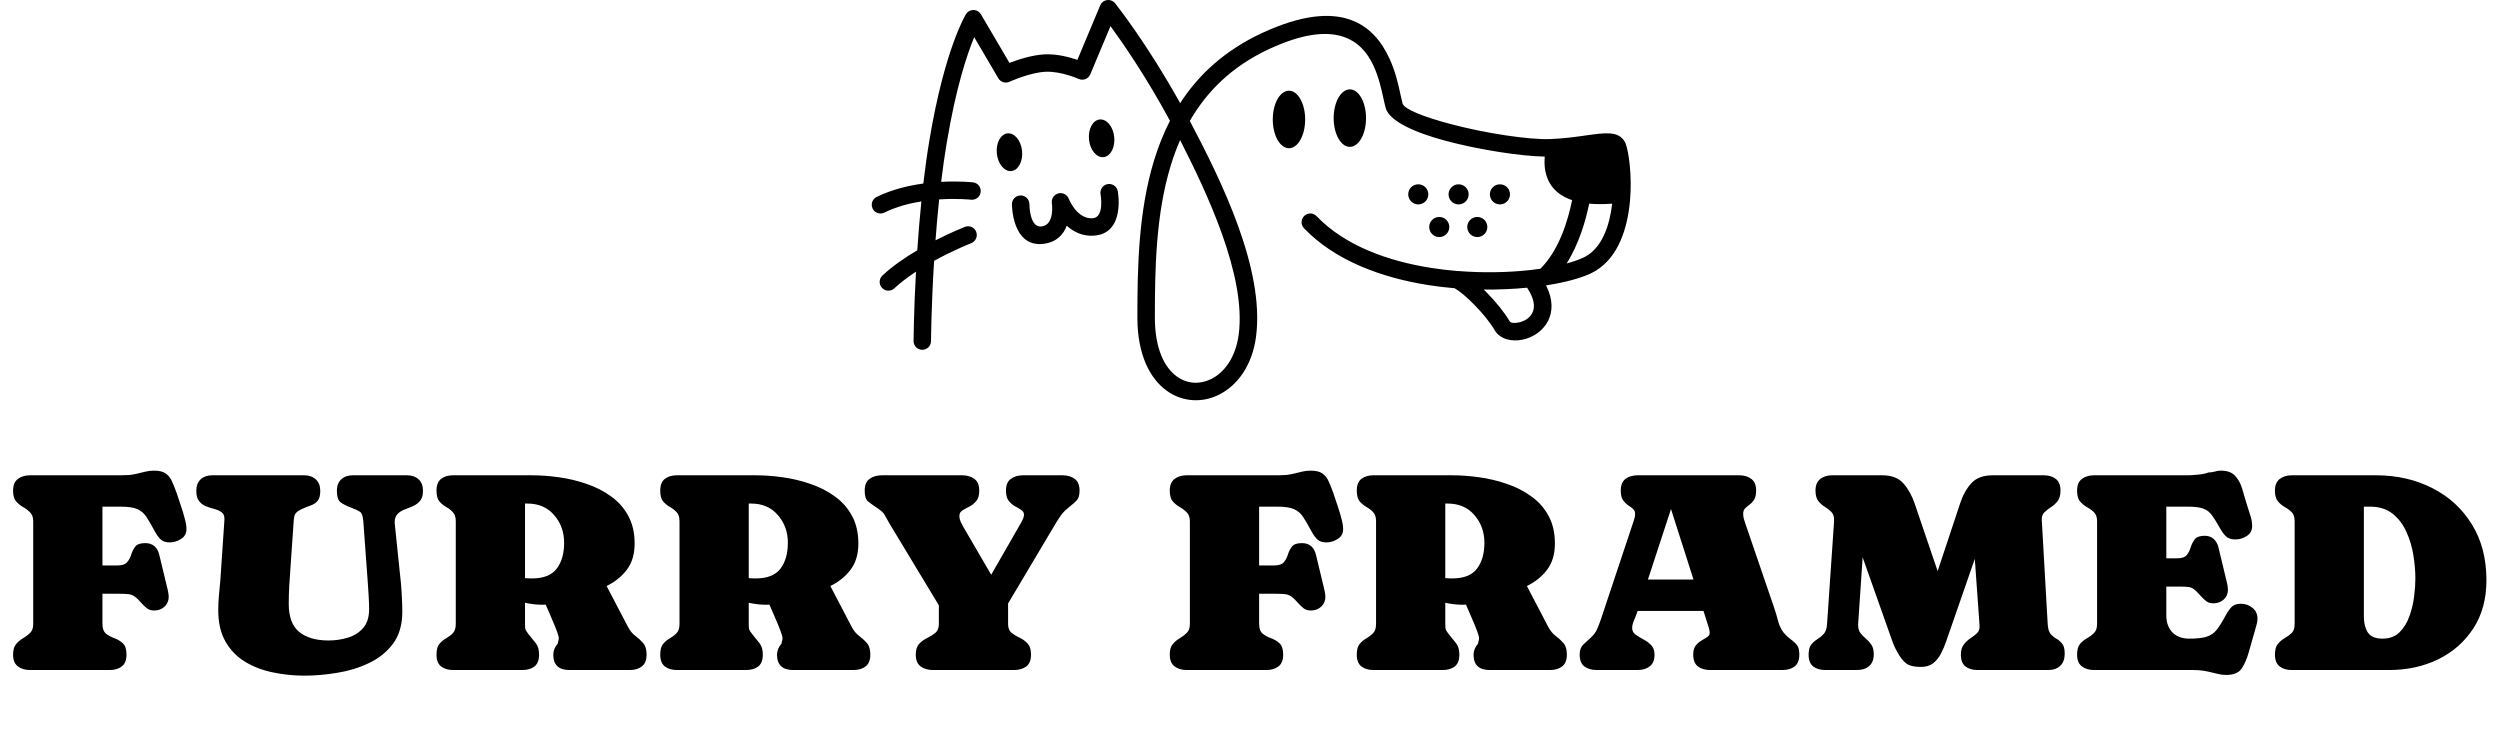 <svg xmlns="http://www.w3.org/2000/svg" width="347" height="102" viewBox="0 0 347 102" fill="none"><path d="M1.816 68.098C1.816 67.356 2.038 66.815 2.48 66.477C2.923 66.138 3.49 65.969 4.18 65.969H16.855C17.233 65.969 17.604 65.956 17.969 65.93C18.333 65.891 18.698 65.826 19.062 65.734C19.44 65.643 19.818 65.552 20.195 65.461C20.573 65.37 20.963 65.324 21.367 65.324C22.109 65.324 22.663 65.461 23.027 65.734C23.405 66.008 23.691 66.379 23.887 66.848C24.095 67.303 24.303 67.824 24.512 68.41L24.531 68.449V68.469C24.557 68.495 24.577 68.553 24.59 68.644C24.616 68.723 24.635 68.781 24.648 68.82C24.792 69.224 24.954 69.712 25.137 70.285C25.332 70.845 25.501 71.412 25.645 71.984C25.801 72.544 25.879 73.033 25.879 73.449C25.879 74.048 25.625 74.504 25.117 74.816C24.622 75.129 24.108 75.285 23.574 75.285C23.014 75.285 22.591 75.148 22.305 74.875C22.018 74.602 21.751 74.237 21.504 73.781C21.061 72.948 20.677 72.284 20.352 71.789C20.026 71.281 19.603 70.91 19.082 70.676C18.574 70.441 17.799 70.324 16.758 70.324H14.219V78.488H16.27C16.947 78.488 17.409 78.332 17.656 78.019C17.917 77.707 18.105 77.349 18.223 76.945C18.353 76.529 18.542 76.164 18.789 75.852C19.037 75.539 19.492 75.383 20.156 75.383C21.185 75.383 21.836 75.923 22.109 77.004L23.301 81.965C23.327 82.095 23.353 82.238 23.379 82.394C23.405 82.538 23.418 82.681 23.418 82.824C23.418 83.384 23.223 83.846 22.832 84.211C22.441 84.562 21.966 84.738 21.406 84.738C21.003 84.738 20.671 84.641 20.41 84.445C20.163 84.25 19.909 84.009 19.648 83.723C19.271 83.28 18.952 82.974 18.691 82.805C18.444 82.622 18.164 82.512 17.852 82.473C17.552 82.434 17.116 82.414 16.543 82.414H14.219V86.594C14.219 87.232 14.388 87.688 14.727 87.961C15.065 88.221 15.449 88.43 15.879 88.586C16.322 88.742 16.712 88.977 17.051 89.289C17.389 89.602 17.559 90.129 17.559 90.871C17.559 91.613 17.344 92.154 16.914 92.492C16.484 92.831 15.918 93 15.215 93H4.18C3.49 93 2.923 92.831 2.48 92.492C2.038 92.154 1.816 91.613 1.816 90.871C1.816 90.22 1.953 89.732 2.227 89.406C2.513 89.068 2.839 88.794 3.203 88.586C3.581 88.365 3.906 88.117 4.18 87.844C4.466 87.57 4.609 87.16 4.609 86.613V72.356C4.609 71.809 4.466 71.398 4.18 71.125C3.906 70.838 3.581 70.591 3.203 70.383C2.839 70.174 2.513 69.908 2.227 69.582C1.953 69.257 1.816 68.762 1.816 68.098ZM51.23 84.602C51.23 83.99 51.211 83.378 51.172 82.766C51.146 82.154 51.107 81.548 51.055 80.949L50.43 72.375C50.378 71.672 50.234 71.236 50 71.066C49.766 70.884 49.342 70.682 48.73 70.461C48.079 70.213 47.585 69.96 47.246 69.699C46.921 69.426 46.758 68.905 46.758 68.137C46.758 67.447 46.96 66.913 47.363 66.535C47.767 66.158 48.307 65.969 48.984 65.969H56.484C57.161 65.969 57.702 66.158 58.105 66.535C58.509 66.913 58.711 67.447 58.711 68.137C58.711 68.749 58.574 69.211 58.301 69.523C58.04 69.836 57.715 70.077 57.324 70.246C56.947 70.415 56.562 70.572 56.172 70.715C55.781 70.858 55.449 71.066 55.176 71.34C54.915 71.6 54.785 71.991 54.785 72.512V72.629L55.645 80.91C55.71 81.574 55.755 82.245 55.781 82.922C55.82 83.586 55.84 84.25 55.84 84.914C55.84 86.711 55.41 88.189 54.551 89.348C53.691 90.493 52.572 91.392 51.191 92.043C49.824 92.694 48.353 93.143 46.777 93.391C45.202 93.651 43.698 93.781 42.266 93.781C40.768 93.781 39.31 93.632 37.891 93.332C36.471 93.046 35.189 92.557 34.043 91.867C32.897 91.177 31.986 90.246 31.309 89.074C30.631 87.902 30.293 86.444 30.293 84.699C30.293 83.996 30.326 83.299 30.391 82.609C30.469 81.906 30.534 81.203 30.586 80.5L31.152 72.121V72.004C31.152 71.587 31.022 71.288 30.762 71.106C30.501 70.91 30.176 70.76 29.785 70.656C29.395 70.552 29.004 70.428 28.613 70.285C28.223 70.129 27.897 69.888 27.637 69.562C27.376 69.237 27.246 68.762 27.246 68.137C27.246 67.447 27.448 66.913 27.852 66.535C28.255 66.158 28.796 65.969 29.473 65.969H42.207C42.884 65.969 43.425 66.158 43.828 66.535C44.245 66.913 44.453 67.447 44.453 68.137C44.453 68.775 44.329 69.237 44.082 69.523C43.835 69.81 43.509 70.025 43.105 70.168C42.702 70.298 42.272 70.474 41.816 70.695C41.387 70.904 41.107 71.118 40.977 71.34C40.859 71.548 40.788 71.887 40.762 72.356L40.332 78.586C40.28 79.458 40.221 80.331 40.156 81.203C40.104 82.062 40.078 82.928 40.078 83.801C40.078 85.611 40.56 86.913 41.523 87.707C42.5 88.501 43.854 88.898 45.586 88.898C46.523 88.898 47.422 88.768 48.281 88.508C49.141 88.247 49.844 87.805 50.391 87.18C50.95 86.542 51.23 85.682 51.23 84.602ZM88.086 75.441C88.086 76.926 87.721 78.143 86.992 79.094C86.276 80.031 85.345 80.78 84.199 81.34L87.168 87.023C87.454 87.557 87.799 87.974 88.203 88.273C88.607 88.573 88.965 88.905 89.277 89.269C89.59 89.621 89.746 90.155 89.746 90.871C89.746 91.613 89.531 92.154 89.102 92.492C88.672 92.831 88.106 93 87.402 93H79.043C77.546 93 76.797 92.29 76.797 90.871C76.797 90.324 77.005 89.81 77.422 89.328C77.435 89.198 77.461 89.074 77.5 88.957C77.539 88.827 77.559 88.697 77.559 88.566C77.559 88.397 77.461 88.052 77.266 87.531C77.07 87.01 76.829 86.424 76.543 85.773C76.269 85.122 76.003 84.504 75.742 83.918C75.586 83.931 75.436 83.938 75.293 83.938C74.486 83.938 73.678 83.846 72.871 83.664V86.613C72.871 86.978 72.891 87.225 72.93 87.356C72.969 87.486 73.106 87.701 73.34 88C73.731 88.482 74.076 88.912 74.375 89.289C74.674 89.654 74.824 90.181 74.824 90.871C74.824 91.626 74.609 92.173 74.18 92.512C73.763 92.837 73.197 93 72.481 93H62.91C62.207 93 61.641 92.831 61.211 92.492C60.794 92.154 60.586 91.613 60.586 90.871C60.586 90.194 60.716 89.699 60.977 89.387C61.25 89.061 61.562 88.801 61.914 88.606C62.279 88.397 62.591 88.156 62.852 87.883C63.125 87.609 63.262 87.186 63.262 86.613V72.356C63.262 71.783 63.125 71.359 62.852 71.086C62.591 70.799 62.279 70.559 61.914 70.363C61.562 70.155 61.25 69.894 60.977 69.582C60.716 69.257 60.586 68.762 60.586 68.098C60.586 67.356 60.794 66.815 61.211 66.477C61.641 66.138 62.207 65.969 62.91 65.969H73.789C74.987 65.969 76.243 66.06 77.559 66.242C78.887 66.424 80.169 66.731 81.406 67.16C82.656 67.577 83.783 68.15 84.785 68.879C85.801 69.595 86.602 70.493 87.188 71.574C87.787 72.655 88.086 73.944 88.086 75.441ZM72.871 69.894V80.246C73.158 80.272 73.483 80.285 73.848 80.285C75.436 80.285 76.576 79.836 77.266 78.938C77.956 78.026 78.301 76.828 78.301 75.344C78.301 73.833 77.838 72.551 76.914 71.496C76.003 70.428 74.766 69.894 73.203 69.894H72.871ZM119.141 75.441C119.141 76.926 118.776 78.143 118.047 79.094C117.331 80.031 116.4 80.78 115.254 81.34L118.223 87.023C118.509 87.557 118.854 87.974 119.258 88.273C119.661 88.573 120.02 88.905 120.332 89.269C120.645 89.621 120.801 90.155 120.801 90.871C120.801 91.613 120.586 92.154 120.156 92.492C119.727 92.831 119.16 93 118.457 93H110.098C108.6 93 107.852 92.29 107.852 90.871C107.852 90.324 108.06 89.81 108.477 89.328C108.49 89.198 108.516 89.074 108.555 88.957C108.594 88.827 108.613 88.697 108.613 88.566C108.613 88.397 108.516 88.052 108.32 87.531C108.125 87.01 107.884 86.424 107.598 85.773C107.324 85.122 107.057 84.504 106.797 83.918C106.641 83.931 106.491 83.938 106.348 83.938C105.54 83.938 104.733 83.846 103.926 83.664V86.613C103.926 86.978 103.945 87.225 103.984 87.356C104.023 87.486 104.16 87.701 104.395 88C104.785 88.482 105.13 88.912 105.43 89.289C105.729 89.654 105.879 90.181 105.879 90.871C105.879 91.626 105.664 92.173 105.234 92.512C104.818 92.837 104.251 93 103.535 93H93.965C93.262 93 92.695 92.831 92.266 92.492C91.849 92.154 91.641 91.613 91.641 90.871C91.641 90.194 91.771 89.699 92.031 89.387C92.305 89.061 92.617 88.801 92.969 88.606C93.333 88.397 93.646 88.156 93.906 87.883C94.18 87.609 94.316 87.186 94.316 86.613V72.356C94.316 71.783 94.18 71.359 93.906 71.086C93.646 70.799 93.333 70.559 92.969 70.363C92.617 70.155 92.305 69.894 92.031 69.582C91.771 69.257 91.641 68.762 91.641 68.098C91.641 67.356 91.849 66.815 92.266 66.477C92.695 66.138 93.262 65.969 93.965 65.969H104.844C106.042 65.969 107.298 66.06 108.613 66.242C109.941 66.424 111.224 66.731 112.461 67.16C113.711 67.577 114.837 68.15 115.84 68.879C116.855 69.595 117.656 70.493 118.242 71.574C118.841 72.655 119.141 73.944 119.141 75.441ZM103.926 69.894V80.246C104.212 80.272 104.538 80.285 104.902 80.285C106.491 80.285 107.63 79.836 108.32 78.938C109.01 78.026 109.355 76.828 109.355 75.344C109.355 73.833 108.893 72.551 107.969 71.496C107.057 70.428 105.82 69.894 104.258 69.894H103.926ZM143.105 90.871C143.105 91.626 142.884 92.173 142.441 92.512C141.999 92.837 141.426 93 140.723 93H129.492C128.802 93 128.229 92.831 127.773 92.492C127.331 92.154 127.109 91.613 127.109 90.871C127.109 90.194 127.272 89.686 127.598 89.348C127.923 89.009 128.294 88.742 128.711 88.547C129.128 88.338 129.499 88.104 129.824 87.844C130.15 87.57 130.312 87.16 130.312 86.613V84.016L123.496 72.727C123.197 72.219 122.969 71.815 122.812 71.516C122.669 71.216 122.331 70.891 121.797 70.539C121.237 70.162 120.801 69.849 120.488 69.602C120.176 69.354 120.02 68.853 120.02 68.098C120.02 67.342 120.241 66.802 120.684 66.477C121.139 66.138 121.719 65.969 122.422 65.969H133.535C134.238 65.969 134.811 66.138 135.254 66.477C135.697 66.802 135.918 67.342 135.918 68.098C135.918 68.749 135.775 69.237 135.488 69.562C135.215 69.888 134.896 70.142 134.531 70.324C134.18 70.493 133.861 70.669 133.574 70.852C133.301 71.021 133.164 71.281 133.164 71.633C133.164 71.893 133.229 72.173 133.359 72.473C133.503 72.759 133.639 73.013 133.77 73.234L137.578 79.777L141.738 72.531C141.829 72.375 141.914 72.206 141.992 72.023C142.083 71.828 142.129 71.639 142.129 71.457C142.129 71.158 141.999 70.93 141.738 70.773C141.491 70.604 141.204 70.435 140.879 70.266C140.553 70.083 140.26 69.829 140 69.504C139.753 69.178 139.629 68.71 139.629 68.098C139.629 67.342 139.85 66.802 140.293 66.477C140.736 66.138 141.309 65.969 142.012 65.969H147.461C148.164 65.969 148.737 66.138 149.18 66.477C149.622 66.802 149.844 67.342 149.844 68.098C149.844 68.697 149.72 69.139 149.473 69.426C149.225 69.699 148.88 70.005 148.438 70.344C147.995 70.695 147.65 71.027 147.402 71.34C147.168 71.639 146.901 72.037 146.602 72.531L139.922 83.762V86.613C139.922 87.16 140.078 87.564 140.391 87.824C140.716 88.085 141.087 88.312 141.504 88.508C141.934 88.703 142.305 88.97 142.617 89.309C142.943 89.647 143.105 90.168 143.105 90.871ZM162.363 68.098C162.363 67.356 162.585 66.815 163.027 66.477C163.47 66.138 164.036 65.969 164.727 65.969H177.402C177.78 65.969 178.151 65.956 178.516 65.93C178.88 65.891 179.245 65.826 179.609 65.734C179.987 65.643 180.365 65.552 180.742 65.461C181.12 65.37 181.51 65.324 181.914 65.324C182.656 65.324 183.21 65.461 183.574 65.734C183.952 66.008 184.238 66.379 184.434 66.848C184.642 67.303 184.85 67.824 185.059 68.41L185.078 68.449V68.469C185.104 68.495 185.124 68.553 185.137 68.644C185.163 68.723 185.182 68.781 185.195 68.82C185.339 69.224 185.501 69.712 185.684 70.285C185.879 70.845 186.048 71.412 186.191 71.984C186.348 72.544 186.426 73.033 186.426 73.449C186.426 74.048 186.172 74.504 185.664 74.816C185.169 75.129 184.655 75.285 184.121 75.285C183.561 75.285 183.138 75.148 182.852 74.875C182.565 74.602 182.298 74.237 182.051 73.781C181.608 72.948 181.224 72.284 180.898 71.789C180.573 71.281 180.15 70.91 179.629 70.676C179.121 70.441 178.346 70.324 177.305 70.324H174.766V78.488H176.816C177.493 78.488 177.956 78.332 178.203 78.019C178.464 77.707 178.652 77.349 178.77 76.945C178.9 76.529 179.089 76.164 179.336 75.852C179.583 75.539 180.039 75.383 180.703 75.383C181.732 75.383 182.383 75.923 182.656 77.004L183.848 81.965C183.874 82.095 183.9 82.238 183.926 82.394C183.952 82.538 183.965 82.681 183.965 82.824C183.965 83.384 183.77 83.846 183.379 84.211C182.988 84.562 182.513 84.738 181.953 84.738C181.549 84.738 181.217 84.641 180.957 84.445C180.71 84.25 180.456 84.009 180.195 83.723C179.818 83.28 179.499 82.974 179.238 82.805C178.991 82.622 178.711 82.512 178.398 82.473C178.099 82.434 177.663 82.414 177.09 82.414H174.766V86.594C174.766 87.232 174.935 87.688 175.273 87.961C175.612 88.221 175.996 88.43 176.426 88.586C176.868 88.742 177.259 88.977 177.598 89.289C177.936 89.602 178.105 90.129 178.105 90.871C178.105 91.613 177.891 92.154 177.461 92.492C177.031 92.831 176.465 93 175.762 93H164.727C164.036 93 163.47 92.831 163.027 92.492C162.585 92.154 162.363 91.613 162.363 90.871C162.363 90.22 162.5 89.732 162.773 89.406C163.06 89.068 163.385 88.794 163.75 88.586C164.128 88.365 164.453 88.117 164.727 87.844C165.013 87.57 165.156 87.16 165.156 86.613V72.356C165.156 71.809 165.013 71.398 164.727 71.125C164.453 70.838 164.128 70.591 163.75 70.383C163.385 70.174 163.06 69.908 162.773 69.582C162.5 69.257 162.363 68.762 162.363 68.098ZM215.82 75.441C215.82 76.926 215.456 78.143 214.727 79.094C214.01 80.031 213.079 80.78 211.934 81.34L214.902 87.023C215.189 87.557 215.534 87.974 215.938 88.273C216.341 88.573 216.699 88.905 217.012 89.269C217.324 89.621 217.48 90.155 217.48 90.871C217.48 91.613 217.266 92.154 216.836 92.492C216.406 92.831 215.84 93 215.137 93H206.777C205.28 93 204.531 92.29 204.531 90.871C204.531 90.324 204.74 89.81 205.156 89.328C205.169 89.198 205.195 89.074 205.234 88.957C205.273 88.827 205.293 88.697 205.293 88.566C205.293 88.397 205.195 88.052 205 87.531C204.805 87.01 204.564 86.424 204.277 85.773C204.004 85.122 203.737 84.504 203.477 83.918C203.32 83.931 203.171 83.938 203.027 83.938C202.22 83.938 201.413 83.846 200.605 83.664V86.613C200.605 86.978 200.625 87.225 200.664 87.356C200.703 87.486 200.84 87.701 201.074 88C201.465 88.482 201.81 88.912 202.109 89.289C202.409 89.654 202.559 90.181 202.559 90.871C202.559 91.626 202.344 92.173 201.914 92.512C201.497 92.837 200.931 93 200.215 93H190.645C189.941 93 189.375 92.831 188.945 92.492C188.529 92.154 188.32 91.613 188.32 90.871C188.32 90.194 188.451 89.699 188.711 89.387C188.984 89.061 189.297 88.801 189.648 88.606C190.013 88.397 190.326 88.156 190.586 87.883C190.859 87.609 190.996 87.186 190.996 86.613V72.356C190.996 71.783 190.859 71.359 190.586 71.086C190.326 70.799 190.013 70.559 189.648 70.363C189.297 70.155 188.984 69.894 188.711 69.582C188.451 69.257 188.32 68.762 188.32 68.098C188.32 67.356 188.529 66.815 188.945 66.477C189.375 66.138 189.941 65.969 190.645 65.969H201.523C202.721 65.969 203.978 66.06 205.293 66.242C206.621 66.424 207.904 66.731 209.141 67.16C210.391 67.577 211.517 68.15 212.52 68.879C213.535 69.595 214.336 70.493 214.922 71.574C215.521 72.655 215.82 73.944 215.82 75.441ZM200.605 69.894V80.246C200.892 80.272 201.217 80.285 201.582 80.285C203.171 80.285 204.31 79.836 205 78.938C205.69 78.026 206.035 76.828 206.035 75.344C206.035 73.833 205.573 72.551 204.648 71.496C203.737 70.428 202.5 69.894 200.938 69.894H200.605ZM229.648 90.871C229.648 91.613 229.427 92.154 228.984 92.492C228.555 92.831 227.988 93 227.285 93H221.641C220.938 93 220.365 92.837 219.922 92.512C219.479 92.173 219.258 91.626 219.258 90.871C219.258 90.246 219.421 89.784 219.746 89.484C220.085 89.172 220.456 88.827 220.859 88.449C221.224 88.111 221.497 87.733 221.68 87.316C221.862 86.9 222.031 86.463 222.188 86.008L226.621 72.707C226.699 72.486 226.771 72.264 226.836 72.043C226.914 71.809 226.953 71.568 226.953 71.32C226.953 71.021 226.849 70.787 226.641 70.617C226.445 70.448 226.217 70.279 225.957 70.109C225.697 69.927 225.462 69.686 225.254 69.387C225.059 69.087 224.961 68.658 224.961 68.098C224.961 67.356 225.176 66.815 225.605 66.477C226.048 66.138 226.621 65.969 227.324 65.969H241.387C242.09 65.969 242.656 66.138 243.086 66.477C243.529 66.802 243.75 67.342 243.75 68.098C243.75 68.632 243.659 69.048 243.477 69.348C243.294 69.634 243.086 69.862 242.852 70.031C242.617 70.201 242.409 70.376 242.227 70.559C242.044 70.741 241.953 70.988 241.953 71.301C241.953 71.522 241.979 71.743 242.031 71.965C242.096 72.173 242.161 72.382 242.227 72.59L246.27 84.406C246.478 85.018 246.641 85.572 246.758 86.066C246.888 86.561 247.077 87.023 247.324 87.453C247.572 87.87 247.975 88.293 248.535 88.723C248.978 89.048 249.29 89.348 249.473 89.621C249.655 89.882 249.746 90.298 249.746 90.871C249.746 91.626 249.525 92.173 249.082 92.512C248.652 92.837 248.086 93 247.383 93H237.402C236.699 93 236.126 92.837 235.684 92.512C235.241 92.173 235.02 91.626 235.02 90.871C235.02 90.337 235.13 89.921 235.352 89.621C235.586 89.322 235.853 89.087 236.152 88.918C236.465 88.736 236.732 88.573 236.953 88.43C237.188 88.273 237.305 88.085 237.305 87.863C237.305 87.681 237.279 87.499 237.227 87.316C237.188 87.134 237.135 86.958 237.07 86.789L236.445 84.797H227.305L227.207 85.07C227.103 85.383 226.966 85.734 226.797 86.125C226.628 86.503 226.543 86.854 226.543 87.18C226.543 87.544 226.699 87.844 227.012 88.078C227.324 88.299 227.682 88.521 228.086 88.742C228.503 88.951 228.867 89.217 229.18 89.543C229.492 89.868 229.648 90.311 229.648 90.871ZM228.73 80.441H235.059L231.934 70.656L228.73 80.441ZM260.078 90.793C260.078 91.535 259.863 92.088 259.434 92.453C259.017 92.818 258.451 93 257.734 93H253.359C252.656 93 252.09 92.831 251.66 92.492C251.243 92.154 251.035 91.613 251.035 90.871C251.035 90.246 251.152 89.784 251.387 89.484C251.634 89.172 251.921 88.918 252.246 88.723C252.585 88.514 252.884 88.267 253.145 87.981C253.405 87.681 253.555 87.232 253.594 86.633L254.57 72.336V72.16C254.57 71.665 254.44 71.294 254.18 71.047C253.919 70.787 253.62 70.552 253.281 70.344C252.943 70.135 252.643 69.868 252.383 69.543C252.122 69.204 251.992 68.723 251.992 68.098C251.992 67.368 252.207 66.835 252.637 66.496C253.066 66.144 253.626 65.969 254.316 65.969H261.25C262.552 65.969 263.535 66.346 264.199 67.102C264.863 67.857 265.384 68.794 265.762 69.914L268.945 79.269L272.051 69.914C272.428 68.755 272.949 67.811 273.613 67.082C274.277 66.34 275.273 65.969 276.602 65.969H283.652C284.355 65.969 284.922 66.138 285.352 66.477C285.781 66.815 285.996 67.356 285.996 68.098C285.996 68.71 285.866 69.191 285.605 69.543C285.345 69.882 285.039 70.162 284.688 70.383C284.349 70.604 284.049 70.838 283.789 71.086C283.529 71.32 283.398 71.646 283.398 72.062V72.16L284.219 86.613C284.258 87.251 284.395 87.713 284.629 88C284.876 88.273 285.15 88.495 285.449 88.664C285.749 88.833 286.009 89.061 286.23 89.348C286.465 89.621 286.582 90.083 286.582 90.734C286.582 91.463 286.374 92.023 285.957 92.414C285.553 92.805 284.987 93 284.258 93H274.492C273.789 93 273.223 92.831 272.793 92.492C272.376 92.154 272.168 91.613 272.168 90.871C272.168 90.285 272.298 89.823 272.559 89.484C272.819 89.133 273.118 88.846 273.457 88.625C273.809 88.391 274.115 88.156 274.375 87.922C274.635 87.688 274.766 87.375 274.766 86.984V86.867L274.102 77.57L270.117 89.055C269.922 89.628 269.681 90.188 269.395 90.734C269.121 91.268 268.763 91.711 268.32 92.062C267.878 92.401 267.305 92.57 266.602 92.57C265.703 92.57 265.039 92.414 264.609 92.102C264.18 91.789 263.757 91.255 263.34 90.5C263.04 89.966 262.793 89.413 262.598 88.84L258.535 77.356L257.91 86.633V86.789C257.91 87.232 258.021 87.596 258.242 87.883C258.464 88.156 258.711 88.41 258.984 88.644C259.271 88.879 259.525 89.159 259.746 89.484C259.967 89.81 260.078 90.246 260.078 90.793ZM288.301 68.098C288.301 67.356 288.522 66.815 288.965 66.477C289.408 66.138 289.974 65.969 290.664 65.969H303.73C304.056 65.969 304.531 65.936 305.156 65.871C305.781 65.806 306.237 65.708 306.523 65.578C306.823 65.578 307.109 65.539 307.383 65.461C307.669 65.37 307.956 65.324 308.242 65.324C309.141 65.324 309.805 65.565 310.234 66.047C310.677 66.529 311.003 67.121 311.211 67.824C311.419 68.514 311.621 69.198 311.816 69.875C311.96 70.357 312.122 70.871 312.305 71.418C312.5 71.965 312.598 72.499 312.598 73.019C312.598 73.632 312.344 74.094 311.836 74.406C311.341 74.719 310.82 74.875 310.273 74.875C309.714 74.875 309.284 74.738 308.984 74.465C308.698 74.191 308.424 73.827 308.164 73.371C307.734 72.59 307.357 71.978 307.031 71.535C306.719 71.092 306.315 70.78 305.82 70.598C305.339 70.415 304.616 70.324 303.652 70.324H300.684V77.492H302.227C302.852 77.492 303.288 77.336 303.535 77.023C303.783 76.711 303.965 76.346 304.082 75.93C304.212 75.513 304.401 75.148 304.648 74.836C304.909 74.523 305.358 74.367 305.996 74.367C306.53 74.367 306.953 74.517 307.266 74.816C307.591 75.116 307.812 75.513 307.93 76.008L309.121 80.969C309.147 81.099 309.173 81.242 309.199 81.398C309.225 81.542 309.238 81.685 309.238 81.828C309.238 82.401 309.043 82.863 308.652 83.215C308.262 83.566 307.786 83.742 307.227 83.742C306.836 83.742 306.504 83.644 306.23 83.449C305.97 83.241 305.716 83 305.469 82.727C305.091 82.297 304.785 81.991 304.551 81.809C304.329 81.626 304.076 81.516 303.789 81.477C303.503 81.438 303.079 81.418 302.52 81.418H300.684V85.383C300.684 86.385 300.964 87.18 301.523 87.766C302.083 88.352 302.871 88.644 303.887 88.644C304.928 88.644 305.729 88.553 306.289 88.371C306.862 88.189 307.331 87.863 307.695 87.394C308.073 86.913 308.496 86.229 308.965 85.344C309.212 84.888 309.479 84.517 309.766 84.231C310.052 83.944 310.475 83.801 311.035 83.801C311.647 83.801 312.181 83.99 312.637 84.367C313.105 84.732 313.34 85.24 313.34 85.891C313.34 86.138 313.294 86.424 313.203 86.75L312.109 90.598C311.862 91.47 311.536 92.206 311.133 92.805C310.729 93.391 310.013 93.684 308.984 93.684C308.581 93.684 308.184 93.632 307.793 93.527C307.402 93.436 307.018 93.345 306.641 93.254C305.951 93.085 305.221 93 304.453 93H290.664C289.974 93 289.408 92.831 288.965 92.492C288.522 92.154 288.301 91.613 288.301 90.871C288.301 90.194 288.438 89.693 288.711 89.367C288.997 89.042 289.323 88.781 289.688 88.586C290.052 88.378 290.371 88.137 290.645 87.863C290.931 87.59 291.074 87.173 291.074 86.613V72.356C291.074 71.796 290.931 71.379 290.645 71.106C290.371 70.832 290.052 70.598 289.688 70.402C289.323 70.194 288.997 69.927 288.711 69.602C288.438 69.276 288.301 68.775 288.301 68.098ZM315.762 90.871C315.762 90.194 315.898 89.693 316.172 89.367C316.445 89.042 316.764 88.775 317.129 88.566C317.493 88.358 317.812 88.124 318.086 87.863C318.359 87.59 318.496 87.173 318.496 86.613V72.356C318.496 71.783 318.359 71.359 318.086 71.086C317.812 70.812 317.493 70.578 317.129 70.383C316.764 70.174 316.445 69.908 316.172 69.582C315.898 69.257 315.762 68.762 315.762 68.098C315.762 67.368 315.977 66.835 316.406 66.496C316.849 66.144 317.415 65.969 318.105 65.969H329.746C332.663 65.969 335.28 66.561 337.598 67.746C339.915 68.918 341.745 70.591 343.086 72.766C344.44 74.94 345.117 77.531 345.117 80.539C345.117 83.13 344.512 85.357 343.301 87.219C342.09 89.081 340.462 90.513 338.418 91.516C336.374 92.505 334.108 93 331.621 93H318.105C317.402 93 316.836 92.831 316.406 92.492C315.977 92.154 315.762 91.613 315.762 90.871ZM330.703 88.644C331.667 88.644 332.448 88.352 333.047 87.766C333.646 87.18 334.102 86.444 334.414 85.559C334.74 84.673 334.961 83.755 335.078 82.805C335.195 81.854 335.254 81.021 335.254 80.305C335.254 79.302 335.163 78.228 334.98 77.082C334.798 75.923 334.473 74.836 334.004 73.82C333.548 72.792 332.91 71.952 332.09 71.301C331.283 70.65 330.241 70.324 328.965 70.324H328.105V85.598C328.105 86.483 328.288 87.212 328.652 87.785C329.03 88.358 329.714 88.644 330.703 88.644Z" fill="black"></path><path d="M202.288 37.612C202.329 37.612 202.364 37.612 202.406 37.619C205.909 37.897 209.308 37.814 212.243 37.501C212.354 37.474 212.472 37.46 212.59 37.46C213.006 37.411 213.415 37.356 213.81 37.3C216.391 34.731 217.633 30.635 218.209 27.781C214.733 26.615 214.234 23.817 214.407 21.734C211.147 21.686 205.333 20.804 200.609 19.533C196.37 18.395 192.874 16.826 192.347 15.027C192.236 14.639 192.145 14.215 192.034 13.722C191.764 12.472 191.382 10.716 190.633 9.105C189.003 5.585 185.347 2.53 176.169 6.8C170.98 9.209 167.49 12.709 165.146 16.784C169.447 24.949 175.6 37.321 174.331 46.777C173.789 50.811 171.687 53.553 169.169 54.796C168.004 55.372 166.755 55.622 165.52 55.539C164.278 55.456 163.051 55.032 161.961 54.248C159.617 52.567 157.868 49.235 157.868 44.083C157.868 37.224 158 29.399 160.185 22.255C160.768 20.36 161.49 18.52 162.392 16.763C159.062 10.605 155.836 5.953 154.136 3.627L151.334 10.32L151.32 10.341C151.049 10.952 150.335 11.23 149.724 10.959C149.724 10.959 147.331 9.876 145.159 9.959C142.953 10.049 140.116 11.355 140.109 11.355C139.554 11.604 138.881 11.403 138.569 10.862L135.218 5.162C134.254 7.481 132.707 12.049 131.41 19.804C131.111 21.581 130.855 23.407 130.633 25.24C133.193 25.101 135.031 25.31 135.045 25.31C135.711 25.379 136.189 25.976 136.12 26.643C136.051 27.309 135.454 27.788 134.788 27.719C134.781 27.719 132.894 27.511 130.355 27.677C130.154 29.614 129.981 31.53 129.849 33.356C132.145 32.183 133.914 31.496 133.928 31.489C134.552 31.246 135.253 31.551 135.496 32.176C135.739 32.801 135.433 33.502 134.809 33.752C134.795 33.752 132.402 34.69 129.655 36.203C129.259 42.57 129.224 47.319 129.224 47.346C129.224 48.013 128.676 48.554 128.01 48.554C127.344 48.554 126.803 48.006 126.803 47.339C126.803 47.319 126.831 43.306 127.136 37.71C126.061 38.418 125.021 39.195 124.139 40.015C123.654 40.473 122.884 40.452 122.426 39.959C121.968 39.473 121.989 38.703 122.481 38.244C123.876 36.932 125.617 35.745 127.317 34.745C127.462 32.593 127.65 30.295 127.886 27.955C126.186 28.226 124.375 28.705 122.738 29.51C122.135 29.802 121.413 29.552 121.122 28.955C120.83 28.351 121.08 27.629 121.677 27.337C123.758 26.316 126.061 25.761 128.156 25.476C128.399 23.435 128.676 21.394 129.009 19.415C131.146 6.668 134.067 1.982 134.074 1.968C134.42 1.399 135.17 1.218 135.739 1.565C135.933 1.683 136.085 1.85 136.183 2.037L140.116 8.73C141.288 8.279 143.293 7.612 145.062 7.543C146.727 7.474 148.448 7.932 149.544 8.307L152.707 0.746C152.964 0.128 153.671 -0.164 154.296 0.093C154.504 0.184 154.677 0.315 154.802 0.489C155.128 0.899 159.277 6.168 163.807 14.312C166.353 10.376 169.981 7.001 175.156 4.592C186.166 -0.525 190.723 3.516 192.839 8.085C193.706 9.945 194.116 11.848 194.407 13.208C194.511 13.701 194.608 14.125 194.671 14.354C194.913 15.194 197.73 16.249 201.233 17.187C206.179 18.52 212.277 19.408 215.108 19.304C217.029 19.235 218.729 18.999 220.116 18.797C222.85 18.416 224.612 18.166 225.493 19.637C225.534 19.7 225.562 19.762 225.59 19.818C225.611 19.86 225.625 19.894 225.639 19.936C226.055 20.984 226.561 24.379 226.242 27.892C225.902 31.648 224.653 35.675 221.455 37.599C221.247 37.724 221.032 37.842 220.796 37.953C219.409 38.605 217.293 39.188 214.726 39.591C214.685 39.605 214.636 39.612 214.594 39.619C215.593 41.584 215.517 43.236 214.886 44.514C214.525 45.236 213.984 45.826 213.353 46.27C212.742 46.701 212.055 46.992 211.376 47.138C209.787 47.478 208.177 47.062 207.463 45.833C206.845 44.77 205.777 43.465 204.66 42.327C203.647 41.292 202.621 40.41 201.906 40.008C200.706 39.904 199.492 39.765 198.292 39.577C191.743 38.55 185.291 36.168 180.997 31.683C180.532 31.197 180.546 30.433 181.032 29.968C181.518 29.503 182.281 29.517 182.745 30.003C186.63 34.065 192.582 36.238 198.666 37.189C199.88 37.376 201.094 37.522 202.295 37.619L202.288 37.612ZM163.8 19.443C163.3 20.589 162.87 21.762 162.503 22.963C160.421 29.753 160.296 37.383 160.296 44.083C160.296 48.353 161.608 51.012 163.363 52.269C164.077 52.783 164.875 53.06 165.68 53.116C166.491 53.171 167.324 52.998 168.101 52.616C169.953 51.706 171.507 49.596 171.93 46.451C173.033 38.23 167.393 26.511 163.8 19.443ZM220.581 28.26C220.089 30.656 219.159 33.863 217.446 36.571C218.361 36.321 219.145 36.05 219.77 35.759C219.915 35.689 220.068 35.613 220.214 35.523C222.447 34.183 223.426 31.204 223.772 28.267C222.565 28.358 221.504 28.351 220.581 28.267V28.26ZM205.049 30.114C205.819 30.114 206.443 30.739 206.443 31.51C206.443 32.28 205.819 32.905 205.049 32.905C204.279 32.905 203.654 32.28 203.654 31.51C203.654 30.739 204.279 30.114 205.049 30.114ZM199.769 30.114C200.54 30.114 201.164 30.739 201.164 31.51C201.164 32.28 200.54 32.905 199.769 32.905C198.999 32.905 198.375 32.28 198.375 31.51C198.375 30.739 198.999 30.114 199.769 30.114ZM208.191 25.581C208.961 25.581 209.586 26.205 209.586 26.976C209.586 27.747 208.961 28.372 208.191 28.372C207.421 28.372 206.797 27.747 206.797 26.976C206.797 26.205 207.421 25.581 208.191 25.581ZM202.454 25.581C203.224 25.581 203.849 26.205 203.849 26.976C203.849 27.747 203.224 28.372 202.454 28.372C201.684 28.372 201.06 27.747 201.06 26.976C201.06 26.205 201.684 25.581 202.454 25.581ZM196.856 25.581C197.626 25.581 198.25 26.205 198.25 26.976C198.25 27.747 197.626 28.372 196.856 28.372C196.086 28.372 195.461 27.747 195.461 26.976C195.461 26.205 196.086 25.581 196.856 25.581ZM187.359 12.403C188.6 12.403 189.606 14.187 189.606 16.395C189.606 18.603 188.6 20.387 187.359 20.387C186.117 20.387 185.111 18.603 185.111 16.395C185.111 14.187 186.117 12.403 187.359 12.403ZM178.909 12.59C180.151 12.59 181.157 14.375 181.157 16.583C181.157 18.79 180.151 20.575 178.909 20.575C177.667 20.575 176.661 18.79 176.661 16.583C176.661 14.375 177.667 12.59 178.909 12.59ZM205.951 40.195C206.096 40.334 206.235 40.473 206.374 40.619C207.629 41.896 208.836 43.382 209.544 44.597C209.69 44.847 210.238 44.882 210.841 44.75C211.23 44.666 211.611 44.507 211.944 44.271C212.257 44.055 212.52 43.771 212.694 43.417C213.082 42.639 212.999 41.48 211.958 39.931C210.085 40.119 208.053 40.209 205.951 40.188V40.195Z" fill="black"></path><path d="M140.456 28.344C140.456 27.67 140.997 27.129 141.67 27.129C142.343 27.129 142.884 27.67 142.884 28.344C142.884 28.351 142.877 31.663 144.583 31.433C146.449 31.177 145.998 28.198 145.998 28.191C145.901 27.525 146.366 26.914 147.032 26.816C147.594 26.733 148.121 27.059 148.329 27.559C148.329 27.559 149.439 30.427 151.645 30.295C153.352 30.191 152.755 26.969 152.755 26.955C152.644 26.296 153.088 25.664 153.747 25.553C154.406 25.442 155.038 25.886 155.149 26.546C155.149 26.559 156.266 32.447 151.791 32.711C150.202 32.808 148.975 32.148 148.066 31.329C147.622 32.51 146.713 33.586 144.909 33.836C140.435 34.447 140.456 28.365 140.456 28.344Z" fill="black"></path><path fill-rule="evenodd" clip-rule="evenodd" d="M139.845 18.513C140.816 18.416 141.718 19.506 141.864 20.95C142.009 22.394 141.343 23.643 140.379 23.741C139.408 23.838 138.506 22.748 138.36 21.304C138.215 19.86 138.881 18.61 139.845 18.513Z" fill="black"></path><path fill-rule="evenodd" clip-rule="evenodd" d="M152.637 16.583C153.609 16.485 154.51 17.575 154.656 19.02C154.802 20.464 154.136 21.713 153.172 21.811C152.2 21.908 151.298 20.818 151.153 19.374C151.007 17.93 151.673 16.68 152.637 16.583Z" fill="black"></path></svg>